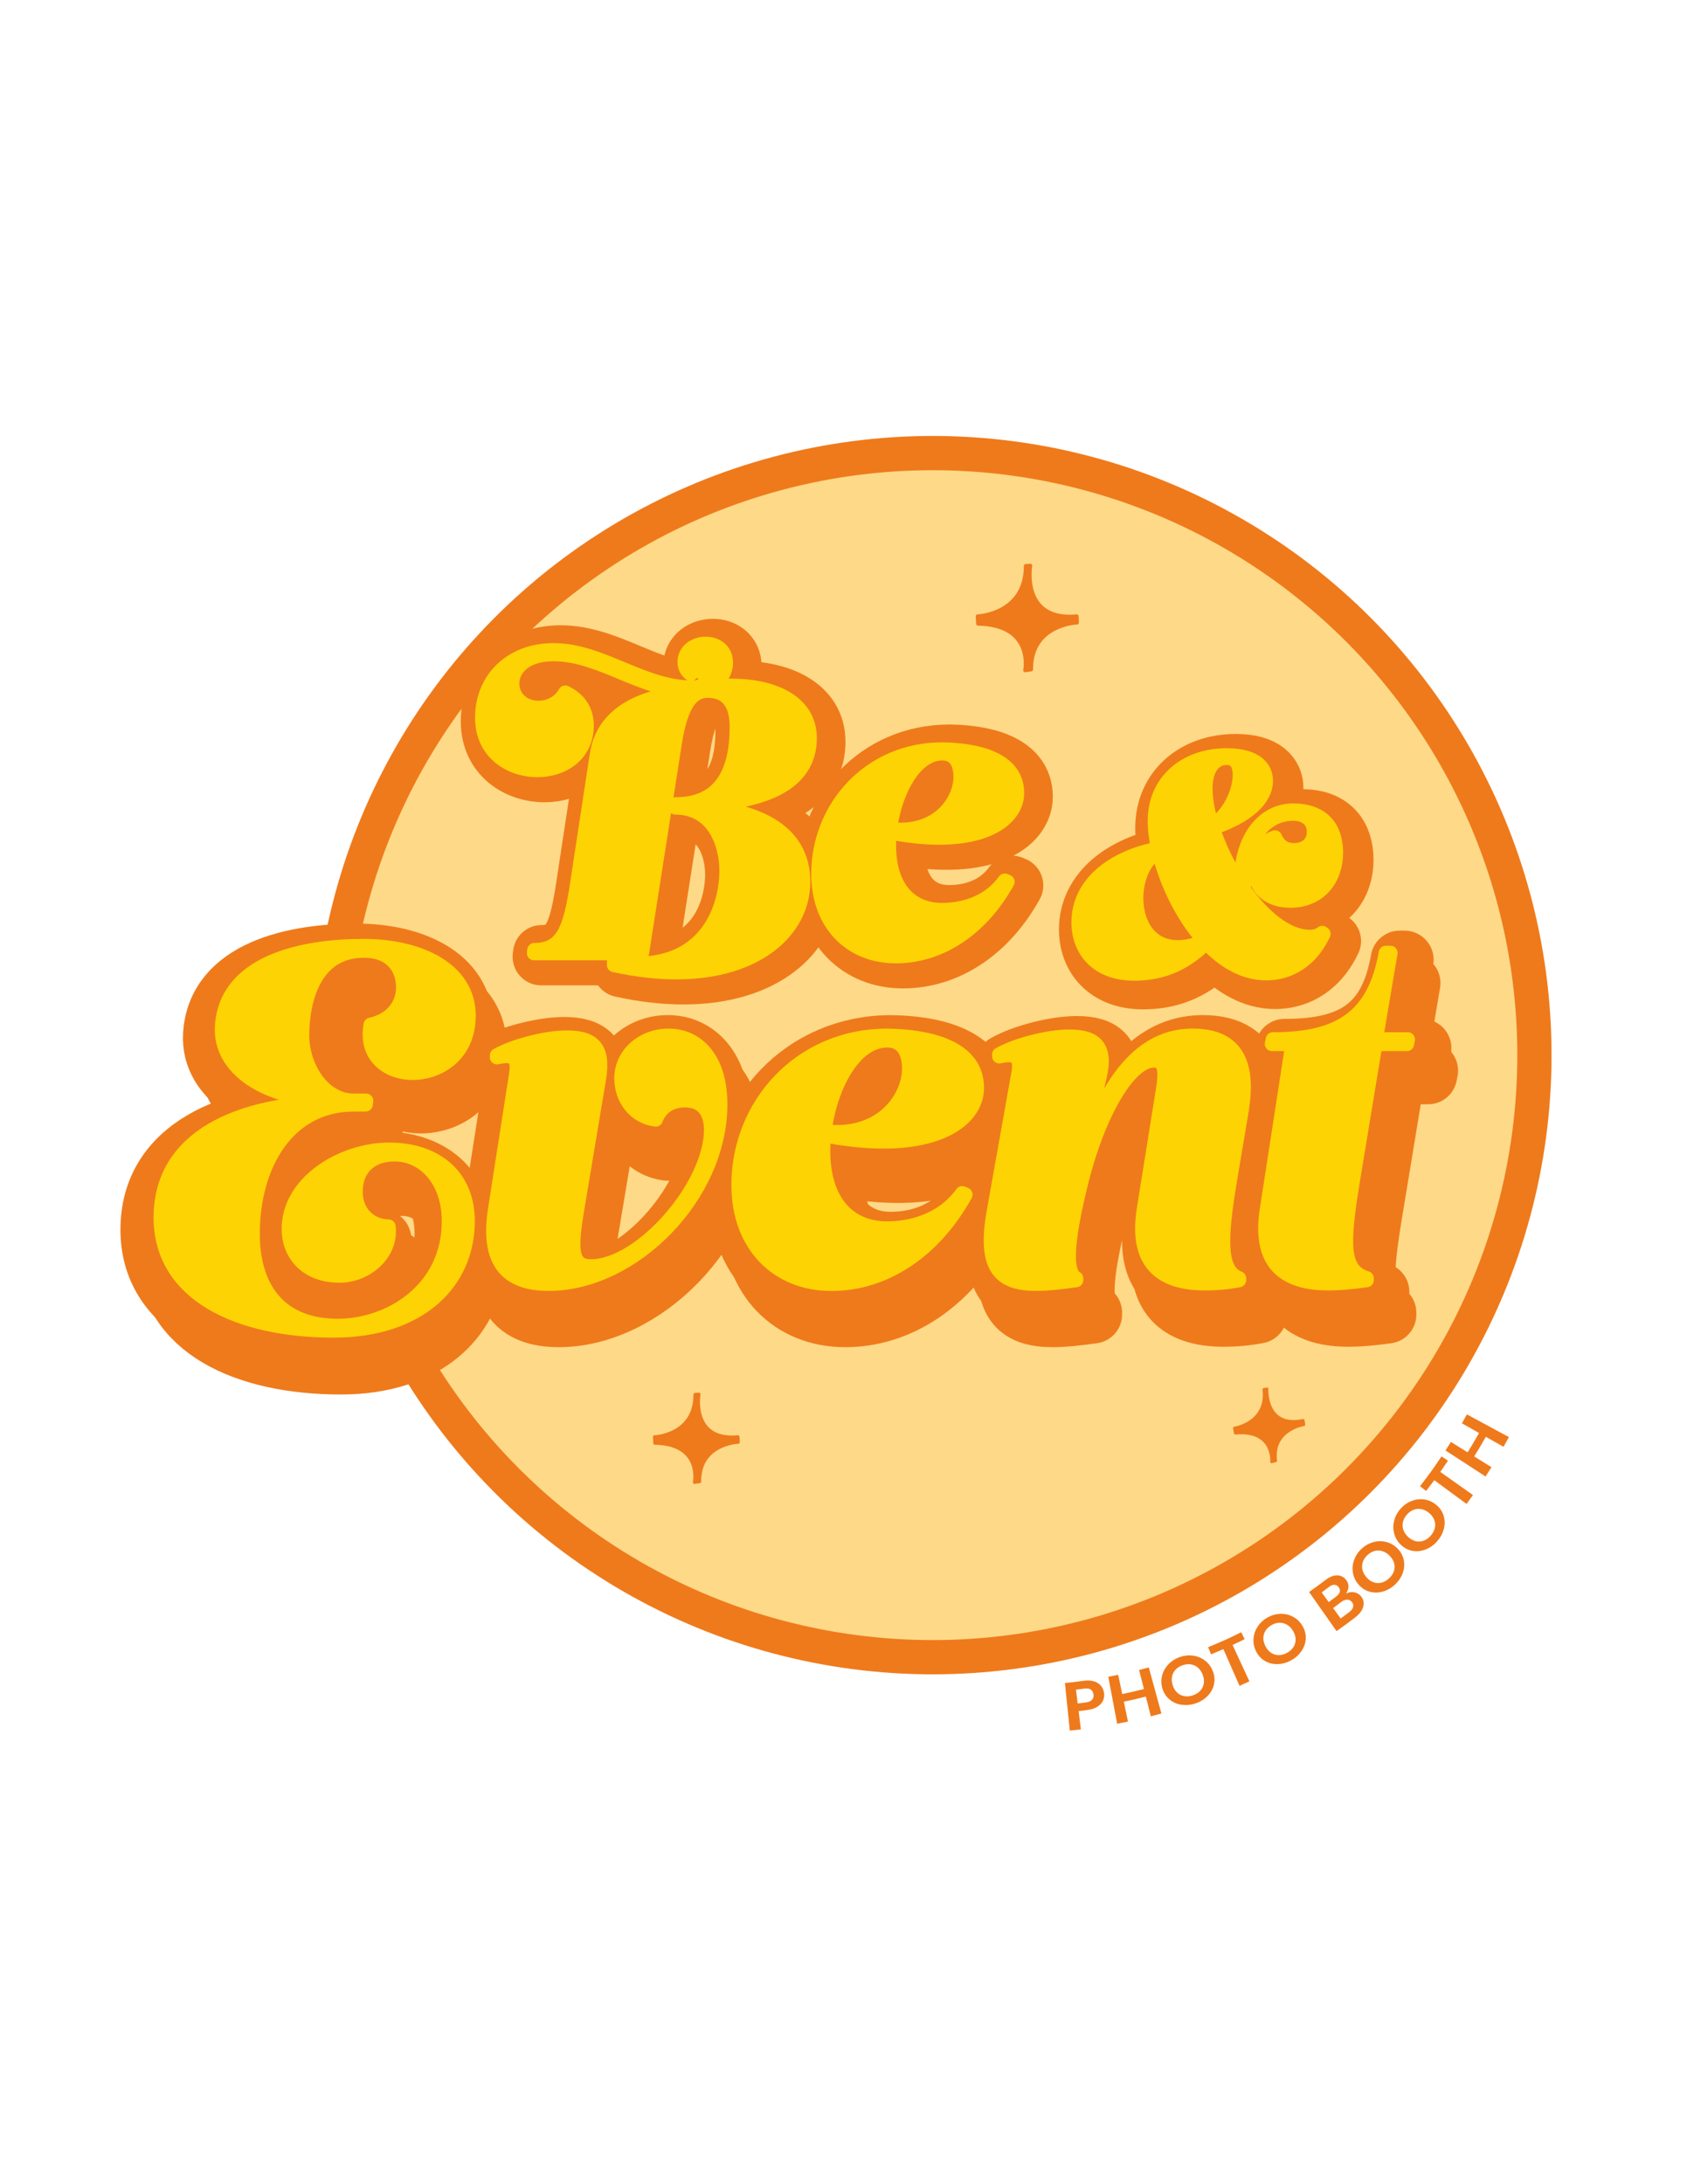 <svg xmlns="http://www.w3.org/2000/svg" id="Calque_1" data-name="Calque 1" viewBox="0 0 612 792"><defs><style>      .cls-1 {        fill: #fdd988;        stroke-width: 12.42px;      }      .cls-1, .cls-2, .cls-3, .cls-4, .cls-5, .cls-6, .cls-7, .cls-8, .cls-9, .cls-10 {        stroke: #ef7a1b;      }      .cls-1, .cls-2, .cls-3, .cls-4, .cls-5, .cls-6, .cls-7, .cls-8, .cls-9, .cls-10, .cls-11, .cls-12 {        stroke-linecap: round;        stroke-linejoin: round;      }      .cls-2 {        stroke-width: 21.17px;      }      .cls-2, .cls-3, .cls-4, .cls-5, .cls-6, .cls-7, .cls-13, .cls-8, .cls-9, .cls-10 {        fill: #ef7a1b;      }      .cls-3 {        stroke-width: 21.02px;      }      .cls-4 {        stroke-width: 20.75px;      }      .cls-5 {        stroke-width: 13.47px;      }      .cls-6 {        stroke-width: 13.2px;      }      .cls-7 {        stroke-width: 13.37px;      }      .cls-8 {        stroke-width: .95px;      }      .cls-9 {        stroke-width: 1.15px;      }      .cls-10 {        stroke-width: 1.36px;      }      .cls-11 {        stroke-width: 5.19px;      }      .cls-11, .cls-12 {        fill: #fed303;        stroke: #fed303;      }      .cls-12 {        stroke-width: 3.3px;      }    </style></defs><g><g><path class="cls-6" d="M301.3,317.47c9.42.18,25.88,2.73,25.88,17.43,0,11.09-10.47,20.86-29.31,20.86-4.31,0-9.15-.53-14.35-1.67v-.7c1.85.26,3.61.44,5.28.44,16.28,0,20.68-13.11,20.68-21.48,0-6.34-2.99-14.61-11.79-14.61l.09-.7c10.74,0,14.08-8.01,14.08-17.87,0-5.72-2.46-8.36-6.69-8.36-3.52,0-6.16,2.64-7.66,12.15l-7.57,48.41h-24.91l.09-.7c6.6,0,8.27-4.84,9.86-15.14l4.58-30.01c1.76-11.62,14.61-14.08,22.09-14.43v-.09c-11.62,0-21.12-8.63-32.12-8.63-12.5,0-11.71,12.41-3.43,12.41,2.38,0,4.84-1.14,6.16-3.52,3.7,1.76,4.93,4.75,4.93,7.57,0,6.86-5.63,10.3-11.35,10.3-6.25,0-12.76-3.96-12.76-12.06,0-9.07,6.78-15.58,16.46-15.58,5.63,0,10.83,2.2,15.93,4.31,5.28,2.2,10.47,4.31,16.19,4.31,1.94,0,2.9-.79,2.9-2.02s-.88-1.85-1.85-1.85c-.62,0-1.06.26-1.5.7-1.06-.7-1.41-1.85-1.41-2.73,0-2.73,2.46-4.22,4.84-4.22s4.66,1.41,4.66,4.31c0,3.06-2.02,4.58-4.52,5.8,1.66-.23,4.43-.44,5.83-.44,9.77,0,18.04,3.78,18.04,12.06,0,13.03-15.93,15.14-27.37,15.58v.18Z"></path><path class="cls-6" d="M330.7,333.05c0-15.31,11.79-28.69,28.6-28.69,7.22.09,17.25,1.85,17.25,10.03,0,6.51-8.8,12.85-28.6,9.24l.18-.79c10.38.79,15.4-6.69,15.4-12.15,0-3.17-1.23-5.46-4.22-5.46-7.39,0-12.32,11.79-12.32,21.3s4.75,14.7,11.88,14.87c4.67.09,10.91-1.32,14.87-6.78l.62.26c-5.99,10.83-15.49,17.16-25.79,17.16s-17.87-7.31-17.87-19.01Z"></path></g><g><path class="cls-12" d="M299.64,316.64c9.42.18,25.88,2.73,25.88,17.43,0,11.09-10.47,20.86-29.31,20.86-4.31,0-9.15-.53-14.35-1.67v-.7c1.85.26,3.61.44,5.28.44,16.28,0,20.68-13.11,20.68-21.48,0-6.34-2.99-14.61-11.79-14.61l.09-.7c10.74,0,14.08-8.01,14.08-17.87,0-5.72-2.46-8.36-6.69-8.36-3.52,0-6.16,2.64-7.66,12.15l-7.57,48.41h-24.91l.09-.7c6.6,0,8.27-4.84,9.86-15.14l4.58-30.01c1.76-11.62,14.61-14.08,22.09-14.43v-.09c-11.62,0-21.12-8.63-32.12-8.63-12.5,0-11.71,12.41-3.43,12.41,2.38,0,4.84-1.14,6.16-3.52,3.7,1.76,4.93,4.75,4.93,7.57,0,6.86-5.63,10.3-11.35,10.3-6.25,0-12.76-3.96-12.76-12.06,0-9.07,6.78-15.58,16.46-15.58,5.63,0,10.83,2.2,15.93,4.31,5.28,2.2,10.47,4.31,16.19,4.31,1.94,0,2.9-.79,2.9-2.02s-.88-1.85-1.85-1.85c-.62,0-1.06.26-1.5.7-1.06-.7-1.41-1.85-1.41-2.73,0-2.73,2.46-4.22,4.84-4.22s4.66,1.41,4.66,4.31c0,3.06-2.02,4.58-4.52,5.8,1.66-.23,4.43-.44,5.83-.44,9.77,0,18.04,3.78,18.04,12.06,0,13.03-15.93,15.14-27.37,15.58v.18Z"></path><path class="cls-12" d="M329.04,332.21c0-15.31,11.79-28.69,28.6-28.69,7.22.09,17.25,1.85,17.25,10.03,0,6.51-8.8,12.85-28.6,9.24l.18-.79c10.38.79,15.4-6.69,15.4-12.15,0-3.17-1.23-5.46-4.22-5.46-7.39,0-12.32,11.79-12.32,21.3s4.75,14.7,11.88,14.87c4.66.09,10.91-1.32,14.87-6.78l.62.26c-5.99,10.83-15.49,17.16-25.79,17.16s-17.87-7.31-17.87-19.01Z"></path></g></g><g><g><path class="cls-7" d="M178.64,417.75c0-18.83,18.4-26.75,40.87-26.96v-.21c-16.48-.32-27.07-7.6-26.53-17.44.86-15.09,18.83-18.83,33.06-18.83,13.16,0,24.61,5.46,24.61,16.26,0,9.2-6.96,13.37-13.16,13.37-5.35,0-11.13-3.53-9.74-11.23,5.24-1.18,7.6-4.92,7.6-8.77,0-4.17-2.46-8.56-9.2-8.56-11.56,0-14.34,11.45-14.44,19.47-.11,7.7,4.92,15.62,12.09,15.62h2.89l-.11.86h-2.78c-15.41,0-23.65,14.02-23.65,30.28,0,12.73,6.31,21.51,19.9,21.51,12.2,0,26-8.45,26-24.5,0-9.42-5.67-15.62-12.73-15.62-5.67,0-9.09,3.42-9.09,8.77,0,4.71,3.21,8.03,7.7,8.13.75,6.53-5.35,11.45-11.45,11.45-7.6,0-11.88-4.81-11.88-10.91,0-11.02,12.62-18.51,23.43-18.51s18.4,5.99,18.4,16.69c0,14.44-11.34,25.57-31.35,25.57-22.15,0-40.44-8.35-40.44-26.43Z"></path><path class="cls-7" d="M256.85,415.83l4.92-31.56c.64-4.17-.96-4.71-4.49-3.96v-.43c3.75-2.14,11.24-4.17,16.37-4.17,6.1,0,8.67,2.35,7.49,9.52l-4.92,29.42c-1.71,10.06-1.93,14.55,3,14.55,11.88,0,28.14-18.94,28.14-31.88,0-4.81-2.46-6.95-6.1-6.95-3,0-5.67,1.39-6.85,4.49-5.03-.64-8.02-4.92-8.02-9.63,0-5.67,5.03-9.95,11.02-9.95,6.42,0,12.09,5.03,12.09,16.05,0,21.51-20.44,41.94-40.12,41.94-9.95,0-14.44-5.24-12.52-17.44Z"></path><path class="cls-7" d="M313.77,410.16c0-18.62,14.34-34.88,34.77-34.88,8.77.11,20.97,2.25,20.97,12.2,0,7.92-10.7,15.62-34.77,11.23l.21-.96c12.62.96,18.72-8.13,18.72-14.77,0-3.85-1.5-6.63-5.14-6.63-8.99,0-14.98,14.34-14.98,25.89s5.78,17.87,14.44,18.08c5.67.11,13.27-1.6,18.08-8.24l.75.32c-7.28,13.16-18.83,20.86-31.35,20.86s-21.72-8.88-21.72-23.11Z"></path><path class="cls-7" d="M428.69,409.09c-2.25,13.48-2.57,21.08,2.14,22.9v.43c-2.78.54-5.35.75-7.92.75-9.09,0-16.48-3.64-14.34-17.23l4.39-27.39c.86-5.03.64-7.49-2.03-7.49-5.88,0-13.05,12.52-17.01,28.46-1.82,7.38-4.81,20.65-1.18,22.47v.43c-3.75.54-6.74.86-9.31.86-8.45,0-12.3-3.64-9.95-16.8l5.78-32.42c.75-4.17-.96-4.71-4.49-3.96v-.43c3.75-2.14,11.24-4.17,16.37-4.17,6.1,0,8.77,2.35,7.06,9.52l-5.88,24.18h.43c7.17-27.28,17.65-33.92,27.28-33.92,13.38,0,12.52,11.23,11.24,18.62l-2.57,15.19Z"></path><path class="cls-7" d="M443.35,377.2h-4.81l.21-1.07c15.41,0,23.75-5.03,26.43-20.22h1.07l-3.42,20.22h7.49l-.21,1.07h-7.38l-5.35,32.42c-2.35,14.55-2.46,20.54,3.32,22.36v.43c-3.85.54-6.42.75-8.99.75-9.09,0-16.48-3.64-14.34-17.23l5.99-38.73Z"></path></g><g><path class="cls-5" d="M174.91,412.85c0-18.97,18.54-26.95,41.17-27.16v-.22c-16.6-.32-27.27-7.65-26.73-17.57.86-15.2,18.97-18.97,33.31-18.97,13.26,0,24.79,5.5,24.79,16.38,0,9.27-7.01,13.47-13.26,13.47-5.39,0-11.21-3.56-9.81-11.32,5.28-1.19,7.65-4.96,7.65-8.84,0-4.2-2.48-8.62-9.27-8.62-11.64,0-14.44,11.53-14.55,19.62-.11,7.76,4.96,15.74,12.18,15.74h2.91l-.11.86h-2.8c-15.52,0-23.82,14.12-23.82,30.5,0,12.83,6.36,21.67,20.05,21.67,12.29,0,26.19-8.52,26.19-24.68,0-9.49-5.71-15.74-12.83-15.74-5.71,0-9.16,3.45-9.16,8.84,0,4.74,3.23,8.08,7.76,8.19.75,6.58-5.39,11.53-11.53,11.53-7.65,0-11.96-4.85-11.96-10.99,0-11.1,12.72-18.65,23.61-18.65s18.54,6.04,18.54,16.81c0,14.55-11.43,25.76-31.58,25.76-22.31,0-40.74-8.41-40.74-26.62Z"></path><path class="cls-5" d="M253.7,410.91l4.96-31.8c.65-4.2-.97-4.74-4.53-3.99v-.43c3.77-2.16,11.32-4.2,16.49-4.2,6.14,0,8.73,2.37,7.55,9.59l-4.96,29.64c-1.72,10.13-1.94,14.66,3.02,14.66,11.96,0,28.35-19.08,28.35-32.12,0-4.85-2.48-7.01-6.14-7.01-3.02,0-5.71,1.4-6.9,4.53-5.07-.65-8.08-4.96-8.08-9.7,0-5.71,5.07-10.02,11.1-10.02,6.47,0,12.18,5.07,12.18,16.17,0,21.66-20.59,42.25-40.42,42.25-10.02,0-14.55-5.28-12.61-17.57Z"></path><path class="cls-5" d="M311.04,405.19c0-18.75,14.44-35.14,35.03-35.14,8.84.11,21.13,2.26,21.13,12.29,0,7.98-10.78,15.74-35.03,11.32l.22-.97c12.72.97,18.86-8.19,18.86-14.87,0-3.88-1.51-6.68-5.17-6.68-9.05,0-15.09,14.44-15.09,26.08s5.82,18,14.55,18.22c5.71.11,13.37-1.62,18.22-8.3l.75.32c-7.33,13.26-18.97,21.02-31.58,21.02s-21.88-8.95-21.88-23.28Z"></path><path class="cls-5" d="M426.8,404.12c-2.26,13.58-2.59,21.23,2.16,23.07v.43c-2.8.54-5.39.75-7.98.75-9.16,0-16.6-3.67-14.44-17.35l4.42-27.59c.86-5.07.65-7.54-2.05-7.54-5.93,0-13.15,12.61-17.14,28.67-1.83,7.44-4.85,20.8-1.19,22.63v.43c-3.77.54-6.79.86-9.38.86-8.51,0-12.4-3.67-10.02-16.92l5.82-32.66c.75-4.2-.97-4.74-4.53-3.99v-.43c3.77-2.16,11.32-4.2,16.49-4.2,6.14,0,8.84,2.37,7.11,9.59l-5.93,24.36h.43c7.22-27.49,17.79-34.17,27.49-34.17,13.47,0,12.61,11.32,11.32,18.75l-2.59,15.31Z"></path><path class="cls-5" d="M441.56,372h-4.85l.21-1.08c15.52,0,23.93-5.07,26.62-20.37h1.08l-3.45,20.37h7.54l-.22,1.08h-7.44l-5.39,32.66c-2.37,14.66-2.48,20.7,3.34,22.53v.43c-3.88.54-6.47.75-9.05.75-9.16,0-16.6-3.67-14.44-17.35l6.04-39.02Z"></path></g><g><path class="cls-12" d="M177.48,410c0-18.59,18.17-26.4,40.35-26.62v-.21c-16.27-.32-26.72-7.5-26.19-17.22.84-14.89,18.59-18.59,32.64-18.59,12.99,0,24.29,5.39,24.29,16.05,0,9.08-6.87,13.2-12.99,13.2-5.28,0-10.98-3.49-9.61-11.09,5.17-1.16,7.5-4.86,7.5-8.66,0-4.12-2.43-8.45-9.08-8.45-11.41,0-14.15,11.3-14.26,19.22-.11,7.6,4.86,15.42,11.94,15.42h2.85l-.11.84h-2.75c-15.21,0-23.34,13.84-23.34,29.89,0,12.57,6.23,21.23,19.65,21.23,12.04,0,25.67-8.34,25.67-24.19,0-9.29-5.6-15.42-12.57-15.42-5.6,0-8.98,3.38-8.98,8.66,0,4.65,3.17,7.92,7.6,8.03.74,6.44-5.28,11.3-11.3,11.3-7.5,0-11.72-4.75-11.72-10.77,0-10.88,12.46-18.27,23.13-18.27s18.17,5.91,18.17,16.48c0,14.26-11.2,25.24-30.95,25.24-21.86,0-39.92-8.24-39.92-26.09Z"></path><path class="cls-12" d="M254.69,408.1l4.86-31.16c.63-4.12-.95-4.65-4.44-3.91v-.42c3.7-2.11,11.09-4.12,16.16-4.12,6.02,0,8.56,2.32,7.39,9.4l-4.86,29.05c-1.69,9.93-1.9,14.36,2.96,14.36,11.72,0,27.78-18.69,27.78-31.47,0-4.75-2.43-6.87-6.02-6.87-2.96,0-5.6,1.37-6.76,4.44-4.96-.63-7.92-4.86-7.92-9.51,0-5.6,4.96-9.82,10.88-9.82,6.34,0,11.93,4.96,11.93,15.84,0,21.23-20.17,41.4-39.61,41.4-9.82,0-14.26-5.17-12.36-17.22Z"></path><path class="cls-12" d="M310.88,402.5c0-18.38,14.15-34.43,34.33-34.43,8.66.11,20.7,2.22,20.7,12.04,0,7.82-10.56,15.42-34.33,11.09l.21-.95c12.46.95,18.48-8.03,18.48-14.58,0-3.8-1.48-6.55-5.07-6.55-8.87,0-14.79,14.15-14.79,25.56s5.7,17.64,14.26,17.85c5.6.11,13.1-1.58,17.85-8.13l.74.32c-7.18,12.99-18.59,20.6-30.95,20.6s-21.44-8.77-21.44-22.81Z"></path><path class="cls-12" d="M424.31,401.45c-2.22,13.31-2.54,20.81,2.11,22.6v.42c-2.75.53-5.28.74-7.82.74-8.98,0-16.27-3.59-14.15-17l4.33-27.04c.84-4.96.63-7.39-2.01-7.39-5.81,0-12.89,12.36-16.79,28.1-1.79,7.29-4.75,20.38-1.16,22.18v.42c-3.7.53-6.65.84-9.19.84-8.34,0-12.15-3.59-9.82-16.58l5.7-32c.74-4.12-.95-4.65-4.44-3.91v-.42c3.7-2.11,11.09-4.12,16.16-4.12,6.02,0,8.66,2.32,6.97,9.4l-5.81,23.87h.42c7.08-26.93,17.43-33.48,26.93-33.48,13.2,0,12.36,11.09,11.09,18.38l-2.54,15Z"></path><path class="cls-12" d="M438.78,369.97h-4.75l.21-1.06c15.21,0,23.45-4.96,26.09-19.96h1.06l-3.38,19.96h7.39l-.21,1.06h-7.29l-5.28,32c-2.32,14.36-2.43,20.28,3.27,22.07v.42c-3.8.53-6.34.74-8.87.74-8.98,0-16.27-3.59-14.15-17l5.91-38.23Z"></path></g></g><g><path class="cls-6" d="M438.13,379.38c.99,0,2.11-.28,2.89-.92l.28.21c-3.52,7.39-9.22,9.08-13.24,9.08-5.17,0-9.89-2.83-13.84-7.04-5.55,5.53-11.1,7.12-16.65,7.12-8.59,0-12.82-5.42-12.82-11.83,0-8.98,8.05-15,18.38-16.97-.51-2.3-.77-4.48-.77-6.4,0-9.15,7.04-15.14,16.62-15.14,6.9,0,9.01,3.03,9.01,5.84,0,4.26-4.22,8.17-12.26,10.92,1.46,4.5,3.79,9.26,6.6,13.41-.43-10.88,5.14-17.42,11.93-17.42s9.93,3.87,9.93,9.72-3.59,11.06-10.56,11.06c-5.35,0-8.24-3.31-8.24-7.32,0-2.25,1.06-5.99,4.72-7.25.84,1.9,2.25,2.96,4.37,2.96,2.75,0,4.65-1.55,4.65-4.3,0-2.18-1.48-4.15-4.86-4.15-6.83,0-11.94,6.7-11.29,17.64,4.41,6.19,9.9,10.81,15.16,10.81h0ZM407.57,381.78c1.51,0,4.09-.29,6.21-1.54-5.11-5.67-8.85-13.61-10.49-20.55-2.93,1.37-5.22,5.66-5.22,10.75,0,5.85,3.1,11.34,9.51,11.34h0ZM418.98,338.04c-3.1,0-4.93,2.75-4.93,7.04,0,2.54.54,5.5,1.5,8.6,3.75-2.2,6.45-7.49,6.45-11.77,0-1.9-.63-3.87-3.03-3.87h0Z"></path><path class="cls-12" d="M436.05,377.72c.99,0,2.11-.28,2.89-.92l.28.21c-3.52,7.39-9.22,9.08-13.24,9.08-5.17,0-9.89-2.83-13.84-7.04-5.55,5.53-11.1,7.12-16.65,7.12-8.59,0-12.82-5.42-12.82-11.83,0-8.98,8.05-15,18.38-16.97-.51-2.3-.77-4.48-.77-6.4,0-9.15,7.04-15.14,16.62-15.14,6.9,0,9.01,3.03,9.01,5.84,0,4.26-4.22,8.17-12.26,10.92,1.46,4.5,3.79,9.26,6.6,13.41-.43-10.88,5.14-17.42,11.93-17.42s9.93,3.87,9.93,9.72-3.59,11.06-10.56,11.06c-5.35,0-8.24-3.31-8.24-7.32,0-2.25,1.06-5.99,4.72-7.25.84,1.9,2.25,2.96,4.37,2.96,2.75,0,4.65-1.55,4.65-4.3,0-2.18-1.48-4.15-4.86-4.15-6.83,0-11.94,6.7-11.29,17.64,4.41,6.19,9.9,10.81,15.16,10.81h0ZM405.49,380.11c1.51,0,4.09-.29,6.21-1.54-5.11-5.67-8.85-13.61-10.49-20.55-2.93,1.37-5.22,5.66-5.22,10.75,0,5.85,3.1,11.34,9.51,11.34h0ZM416.9,336.38c-3.1,0-4.93,2.75-4.93,7.04,0,2.54.54,5.5,1.5,8.6,3.75-2.2,6.45-7.49,6.45-11.77,0-1.9-.63-3.87-3.03-3.87h0Z"></path></g><circle class="cls-1" cx="338.34" cy="382.6" r="218.31"></circle><g><g><g><path class="cls-4" d="M253.31,293.69c14.8.28,40.66,4.29,40.66,27.38,0,17.43-16.46,32.78-46.06,32.78-6.78,0-14.38-.83-22.54-2.63v-1.11c2.9.42,5.67.69,8.3.69,25.59,0,32.5-20.61,32.5-33.75,0-9.96-4.7-22.96-18.53-22.96l.14-1.11c16.87,0,22.13-12.59,22.13-28.08,0-8.99-3.87-13.14-10.51-13.14-5.53,0-9.68,4.15-12.03,19.09l-11.89,76.07h-39.14l.14-1.11c10.37,0,13-7.61,15.49-23.79l7.19-47.16c2.77-18.26,22.96-22.13,34.71-22.68v-.14c-18.26,0-33.19-13.55-50.48-13.55-19.64,0-18.39,19.5-5.39,19.5,3.73,0,7.61-1.8,9.68-5.53,5.81,2.77,7.75,7.47,7.75,11.89,0,10.79-8.85,16.18-17.84,16.18-9.82,0-20.05-6.22-20.05-18.95,0-14.25,10.65-24.48,25.86-24.48,8.85,0,17.01,3.46,25.03,6.78,8.3,3.46,16.46,6.78,25.45,6.78,3.04,0,4.56-1.24,4.56-3.18s-1.38-2.9-2.9-2.9c-.97,0-1.66.42-2.35,1.11-1.66-1.11-2.21-2.9-2.21-4.29,0-4.29,3.87-6.64,7.61-6.64s7.33,2.21,7.33,6.78c0,4.8-3.18,7.19-7.1,9.12,2.6-.36,6.97-.68,9.17-.68,15.35,0,28.35,5.95,28.35,18.95,0,20.47-25.03,23.79-43.01,24.48v.28Z"></path><path class="cls-4" d="M299.5,318.17c0-24.06,18.53-45.09,44.95-45.09,11.34.14,27.11,2.9,27.11,15.77,0,10.23-13.83,20.19-44.95,14.52l.28-1.24c16.32,1.24,24.2-10.51,24.2-19.09,0-4.98-1.94-8.58-6.64-8.58-11.62,0-19.36,18.53-19.36,33.47s7.47,23.1,18.67,23.37c7.33.14,17.15-2.07,23.37-10.65l.97.41c-9.4,17.01-24.34,26.97-40.52,26.97s-28.08-11.48-28.08-29.87Z"></path></g><g><path class="cls-11" d="M250.7,292.38c14.8.28,40.66,4.29,40.66,27.38,0,17.43-16.46,32.78-46.06,32.78-6.78,0-14.38-.83-22.54-2.63v-1.11c2.9.42,5.67.69,8.3.69,25.59,0,32.5-20.61,32.5-33.75,0-9.96-4.7-22.96-18.53-22.96l.14-1.11c16.87,0,22.13-12.59,22.13-28.08,0-8.99-3.87-13.14-10.51-13.14-5.53,0-9.68,4.15-12.03,19.09l-11.89,76.07h-39.14l.14-1.11c10.37,0,13-7.61,15.49-23.79l7.19-47.16c2.77-18.26,22.96-22.13,34.71-22.68v-.14c-18.26,0-33.19-13.55-50.48-13.55-19.64,0-18.39,19.5-5.39,19.5,3.73,0,7.61-1.8,9.68-5.53,5.81,2.77,7.75,7.47,7.75,11.89,0,10.79-8.85,16.18-17.84,16.18-9.82,0-20.05-6.22-20.05-18.95,0-14.25,10.65-24.48,25.86-24.48,8.85,0,17.01,3.46,25.03,6.78,8.3,3.46,16.46,6.78,25.45,6.78,3.04,0,4.56-1.24,4.56-3.18s-1.38-2.9-2.9-2.9c-.97,0-1.66.42-2.35,1.11-1.66-1.11-2.21-2.9-2.21-4.29,0-4.29,3.87-6.64,7.61-6.64s7.33,2.21,7.33,6.78c0,4.8-3.18,7.19-7.1,9.12,2.6-.36,6.97-.68,9.17-.68,15.35,0,28.35,5.95,28.35,18.95,0,20.47-25.03,23.79-43.01,24.48v.28Z"></path><path class="cls-11" d="M296.89,316.86c0-24.06,18.53-45.09,44.95-45.09,11.34.14,27.11,2.9,27.11,15.77,0,10.23-13.83,20.19-44.95,14.52l.28-1.24c16.32,1.24,24.2-10.51,24.2-19.09,0-4.98-1.94-8.58-6.64-8.58-11.62,0-19.36,18.53-19.36,33.47s7.47,23.1,18.67,23.37c7.33.14,17.15-2.07,23.37-10.65l.97.41c-9.4,17.01-24.34,26.97-40.52,26.97s-28.08-11.48-28.08-29.87Z"></path></g></g><g><g><path class="cls-3" d="M60.14,453.62c0-29.59,28.92-42.03,64.22-42.37v-.34c-25.89-.5-42.54-11.94-41.69-27.4,1.34-23.7,29.59-29.59,51.95-29.59,20.68,0,38.67,8.57,38.67,25.55,0,14.46-10.93,21.01-20.68,21.01-8.41,0-17.48-5.55-15.3-17.65,8.24-1.85,11.94-7.73,11.94-13.79,0-6.56-3.87-13.45-14.46-13.45-18.16,0-22.53,17.99-22.7,30.6-.17,12.1,7.73,24.55,19,24.55h4.54l-.17,1.34h-4.37c-24.21,0-37.16,22.02-37.16,47.58,0,20.01,9.92,33.79,31.27,33.79,19.17,0,40.85-13.28,40.85-38.5,0-14.79-8.91-24.55-20.01-24.55-8.91,0-14.29,5.38-14.29,13.79,0,7.4,5.04,12.61,12.1,12.78,1.18,10.25-8.41,17.99-17.99,17.99-11.94,0-18.66-7.57-18.66-17.15,0-17.32,19.84-29.08,36.82-29.08s28.92,9.42,28.92,26.23c0,22.7-17.82,40.18-49.26,40.18-34.8,0-63.55-13.11-63.55-41.53Z"></path><path class="cls-3" d="M183.04,450.59l7.73-49.6c1.01-6.56-1.51-7.4-7.06-6.22v-.67c5.88-3.36,17.65-6.56,25.72-6.56,9.58,0,13.62,3.7,11.77,14.96l-7.73,46.23c-2.69,15.8-3.03,22.86,4.71,22.86,18.66,0,44.22-29.76,44.22-50.1,0-7.57-3.87-10.93-9.58-10.93-4.71,0-8.91,2.19-10.76,7.06-7.9-1.01-12.61-7.73-12.61-15.13,0-8.91,7.9-15.63,17.32-15.63,10.09,0,19,7.9,19,25.22,0,33.79-32.11,65.9-63.04,65.9-15.64,0-22.7-8.24-19.67-27.4Z"></path><path class="cls-3" d="M272.48,441.68c0-29.25,22.53-54.81,54.64-54.81,13.79.17,32.95,3.53,32.95,19.16,0,12.44-16.81,24.55-54.64,17.65l.34-1.51c19.84,1.51,29.42-12.78,29.42-23.2,0-6.05-2.35-10.42-8.07-10.42-14.12,0-23.54,22.53-23.54,40.69s9.08,28.08,22.7,28.41c8.91.17,20.85-2.52,28.41-12.95l1.18.5c-11.43,20.68-29.59,32.78-49.26,32.78s-34.13-13.95-34.13-36.31Z"></path><path class="cls-3" d="M453.04,440c-3.53,21.18-4.04,33.12,3.36,35.98v.67c-4.37.84-8.41,1.18-12.44,1.18-14.29,0-25.89-5.72-22.53-27.07l6.89-43.04c1.34-7.9,1.01-11.77-3.19-11.77-9.25,0-20.51,19.67-26.73,44.72-2.86,11.6-7.57,32.45-1.85,35.3v.67c-5.88.84-10.59,1.34-14.63,1.34-13.28,0-19.33-5.72-15.64-26.39l9.08-50.94c1.18-6.56-1.51-7.4-7.06-6.22v-.67c5.88-3.36,17.65-6.56,25.72-6.56,9.58,0,13.79,3.7,11.1,14.96l-9.25,38h.67c11.26-42.87,27.74-53.29,42.87-53.29,21.02,0,19.67,17.65,17.65,29.25l-4.04,23.87Z"></path><path class="cls-3" d="M476.07,389.9h-7.57l.34-1.68c24.21,0,37.32-7.9,41.53-31.77h1.68l-5.38,31.77h11.77l-.34,1.68h-11.6l-8.41,50.94c-3.7,22.86-3.87,32.28,5.21,35.14v.67c-6.05.84-10.09,1.18-14.12,1.18-14.29,0-25.89-5.72-22.53-27.07l9.41-60.86Z"></path></g><g><path class="cls-2" d="M54.28,445.91c0-29.81,29.13-42.34,64.7-42.68v-.34c-26.08-.51-42.85-12.02-42-27.6,1.35-23.88,29.81-29.81,52.33-29.81,20.83,0,38.95,8.64,38.95,25.74,0,14.56-11.01,21.17-20.83,21.17-8.47,0-17.61-5.59-15.41-17.78,8.3-1.86,12.02-7.79,12.02-13.89,0-6.6-3.9-13.55-14.56-13.55-18.29,0-22.69,18.12-22.86,30.82-.17,12.19,7.79,24.73,19.14,24.73h4.57l-.17,1.35h-4.4c-24.39,0-37.43,22.19-37.43,47.93,0,20.15,9.99,34.04,31.5,34.04,19.31,0,41.15-13.38,41.15-38.78,0-14.9-8.98-24.73-20.15-24.73-8.98,0-14.4,5.42-14.4,13.89,0,7.45,5.08,12.7,12.19,12.87,1.19,10.33-8.47,18.12-18.12,18.12-12.02,0-18.8-7.62-18.8-17.27,0-17.44,19.98-29.3,37.09-29.3s29.13,9.48,29.13,26.42c0,22.86-17.95,40.48-49.62,40.48-35.06,0-64.02-13.21-64.02-41.83Z"></path><path class="cls-2" d="M178.08,442.86l7.79-49.96c1.02-6.6-1.52-7.45-7.11-6.27v-.68c5.93-3.39,17.78-6.6,25.91-6.6,9.65,0,13.72,3.73,11.86,15.07l-7.79,46.57c-2.71,15.92-3.05,23.03,4.74,23.03,18.8,0,44.54-29.98,44.54-50.47,0-7.62-3.89-11.01-9.65-11.01-4.74,0-8.98,2.2-10.84,7.11-7.96-1.02-12.7-7.79-12.7-15.24,0-8.98,7.96-15.75,17.44-15.75,10.16,0,19.14,7.96,19.14,25.4,0,34.04-32.35,66.39-63.51,66.39-15.75,0-22.86-8.3-19.82-27.6Z"></path><path class="cls-2" d="M268.17,433.89c0-29.47,22.69-55.21,55.04-55.21,13.89.17,33.19,3.56,33.19,19.31,0,12.53-16.94,24.73-55.04,17.78l.34-1.52c19.98,1.52,29.64-12.87,29.64-23.37,0-6.1-2.37-10.5-8.13-10.5-14.23,0-23.71,22.69-23.71,40.98s9.15,28.28,22.86,28.62c8.98.17,21-2.54,28.62-13.04l1.19.51c-11.52,20.83-29.81,33.02-49.62,33.02s-34.38-14.06-34.38-36.58Z"></path><path class="cls-2" d="M450.06,432.19c-3.56,21.34-4.07,33.36,3.39,36.24v.68c-4.4.85-8.47,1.19-12.53,1.19-14.4,0-26.08-5.76-22.69-27.27l6.94-43.36c1.36-7.96,1.02-11.85-3.22-11.85-9.31,0-20.66,19.81-26.93,45.05-2.88,11.69-7.62,32.69-1.86,35.56v.68c-5.93.85-10.67,1.35-14.73,1.35-13.38,0-19.48-5.76-15.75-26.59l9.15-51.31c1.19-6.6-1.52-7.45-7.11-6.27v-.68c5.93-3.39,17.78-6.6,25.91-6.6,9.65,0,13.89,3.73,11.18,15.07l-9.31,38.27h.68c11.35-43.19,27.94-53.69,43.19-53.69,21.17,0,19.82,17.78,17.78,29.47l-4.06,24.05Z"></path><path class="cls-2" d="M473.26,381.73h-7.62l.34-1.69c24.39,0,37.6-7.96,41.83-32.01h1.69l-5.42,32.01h11.86l-.34,1.69h-11.69l-8.47,51.31c-3.73,23.03-3.9,32.52,5.25,35.4v.68c-6.1.85-10.16,1.19-14.23,1.19-14.4,0-26.08-5.76-22.69-27.27l9.48-61.31Z"></path></g><g><path class="cls-11" d="M58.31,441.45c0-29.21,28.54-41.49,63.39-41.82v-.33c-25.56-.5-41.99-11.78-41.16-27.05,1.33-23.4,29.21-29.21,51.28-29.21,20.41,0,38.17,8.46,38.17,25.23,0,14.27-10.79,20.74-20.41,20.74-8.3,0-17.26-5.48-15.1-17.42,8.13-1.83,11.78-7.63,11.78-13.61,0-6.47-3.82-13.28-14.27-13.28-17.92,0-22.24,17.76-22.4,30.2-.17,11.95,7.63,24.23,18.75,24.23h4.48l-.17,1.33h-4.31c-23.9,0-36.68,21.74-36.68,46.96,0,19.75,9.79,33.36,30.87,33.36,18.92,0,40.33-13.11,40.33-38,0-14.6-8.8-24.23-19.75-24.23-8.79,0-14.11,5.31-14.11,13.61,0,7.3,4.98,12.45,11.95,12.61,1.16,10.12-8.3,17.76-17.76,17.76-11.78,0-18.42-7.47-18.42-16.93,0-17.09,19.58-28.71,36.34-28.71s28.54,9.29,28.54,25.89c0,22.4-17.59,39.66-48.62,39.66-34.35,0-62.73-12.94-62.73-40.99Z"></path><path class="cls-11" d="M179.63,438.46l7.63-48.96c1-6.47-1.49-7.3-6.97-6.14v-.66c5.81-3.32,17.43-6.47,25.39-6.47,9.46,0,13.44,3.65,11.62,14.77l-7.63,45.64c-2.66,15.6-2.99,22.57,4.65,22.57,18.42,0,43.65-29.37,43.65-49.46,0-7.47-3.82-10.79-9.46-10.79-4.65,0-8.8,2.16-10.62,6.97-7.8-1-12.45-7.63-12.45-14.94,0-8.8,7.8-15.43,17.09-15.43,9.96,0,18.75,7.8,18.75,24.89,0,33.36-31.7,65.05-62.23,65.05-15.43,0-22.4-8.13-19.42-27.05Z"></path><path class="cls-11" d="M267.92,429.67c0-28.88,22.24-54.1,53.94-54.1,13.61.17,32.53,3.48,32.53,18.92,0,12.28-16.6,24.23-53.94,17.43l.33-1.49c19.58,1.49,29.04-12.61,29.04-22.9,0-5.97-2.32-10.29-7.97-10.29-13.94,0-23.23,22.24-23.23,40.16s8.96,27.71,22.4,28.05c8.8.17,20.58-2.49,28.05-12.78l1.16.5c-11.29,20.41-29.21,32.36-48.62,32.36s-33.69-13.77-33.69-35.85Z"></path><path class="cls-11" d="M446.16,428.01c-3.49,20.91-3.98,32.69,3.32,35.51v.66c-4.32.83-8.3,1.16-12.28,1.16-14.11,0-25.56-5.64-22.24-26.72l6.8-42.48c1.33-7.8,1-11.62-3.15-11.62-9.13,0-20.25,19.42-26.39,44.14-2.82,11.45-7.47,32.03-1.83,34.85v.66c-5.81.83-10.46,1.33-14.44,1.33-13.11,0-19.08-5.64-15.43-26.06l8.96-50.28c1.16-6.47-1.49-7.3-6.97-6.14v-.66c5.81-3.32,17.43-6.47,25.39-6.47,9.46,0,13.61,3.65,10.95,14.77l-9.13,37.51h.66c11.12-42.32,27.38-52.61,42.32-52.61,20.74,0,19.42,17.43,17.43,28.88l-3.98,23.57Z"></path><path class="cls-11" d="M468.9,378.55h-7.47l.33-1.66c23.9,0,36.84-7.8,40.99-31.37h1.66l-5.31,31.37h11.62l-.33,1.66h-11.45l-8.3,50.28c-3.65,22.57-3.82,31.86,5.14,34.68v.66c-5.97.83-9.96,1.16-13.94,1.16-14.11,0-25.56-5.64-22.24-26.72l9.29-60.08Z"></path></g></g><g><path class="cls-4" d="M478.4,342.35c1.55,0,3.32-.44,4.54-1.44l.44.33c-5.53,11.62-14.49,14.27-20.8,14.27-8.12,0-15.54-4.45-21.74-11.07-8.72,8.69-17.44,11.18-26.16,11.18-13.5,0-20.14-8.52-20.14-18.59,0-14.11,12.65-23.57,28.87-26.67-.79-3.62-1.21-7.03-1.21-10.06,0-14.38,11.06-23.79,26.11-23.79,10.84,0,14.16,4.76,14.16,9.18,0,6.69-6.64,12.84-19.27,17.15,2.3,7.08,5.95,14.55,10.37,21.06-.67-17.09,8.07-27.37,18.74-27.37s15.6,6.09,15.6,15.27-5.64,17.37-16.6,17.37c-8.41,0-12.94-5.2-12.94-11.51,0-3.54,1.66-9.4,7.41-11.4,1.33,2.99,3.54,4.65,6.86,4.65,4.31,0,7.3-2.43,7.3-6.75,0-3.43-2.32-6.53-7.63-6.53-10.74,0-18.76,10.53-17.73,27.71,6.93,9.72,15.56,16.99,23.82,16.99h0ZM430.38,346.12c2.38,0,6.42-.45,9.75-2.43-8.02-8.9-13.91-21.39-16.49-32.28-4.61,2.16-8.2,8.89-8.2,16.89,0,9.18,4.87,17.81,14.94,17.81h0ZM448.31,277.41c-4.87,0-7.75,4.31-7.75,11.06,0,3.99.85,8.64,2.36,13.51,5.89-3.46,10.14-11.77,10.14-18.49,0-2.99-1-6.09-4.76-6.09h0Z"></path><path class="cls-11" d="M475.14,339.74c1.55,0,3.32-.44,4.54-1.44l.44.33c-5.53,11.62-14.49,14.27-20.8,14.27-8.12,0-15.54-4.45-21.74-11.07-8.72,8.69-17.44,11.18-26.16,11.18-13.5,0-20.14-8.52-20.14-18.59,0-14.11,12.65-23.57,28.87-26.67-.79-3.62-1.21-7.03-1.21-10.06,0-14.38,11.06-23.79,26.11-23.79,10.84,0,14.16,4.76,14.16,9.18,0,6.69-6.64,12.84-19.27,17.15,2.3,7.08,5.95,14.55,10.37,21.06-.67-17.09,8.07-27.37,18.74-27.37s15.6,6.09,15.6,15.27-5.64,17.37-16.6,17.37c-8.41,0-12.95-5.2-12.95-11.51,0-3.54,1.66-9.4,7.41-11.4,1.33,2.99,3.54,4.65,6.86,4.65,4.31,0,7.3-2.43,7.3-6.75,0-3.43-2.32-6.53-7.63-6.53-10.74,0-18.76,10.53-17.73,27.71,6.93,9.72,15.56,16.99,23.82,16.99h0ZM427.12,343.5c2.38,0,6.42-.45,9.75-2.43-8.02-8.9-13.91-21.39-16.49-32.28-4.61,2.16-8.2,8.89-8.2,16.89,0,9.18,4.87,17.81,14.94,17.81h0ZM445.04,274.79c-4.87,0-7.75,4.31-7.75,11.06,0,3.99.85,8.64,2.36,13.51,5.89-3.46,10.14-11.77,10.14-18.49,0-2.99-1-6.09-4.76-6.09h0Z"></path></g></g><g><path class="cls-13" d="M400.25,616.42c-.34.88-.98,1.65-1.93,2.31s-2.22,1.1-3.79,1.32c-1.29.18-1.93.26-3.23.42.32,2.64.49,3.97.81,6.61-1.6.2-2.4.29-4.01.45-.71-6.9-1.06-10.35-1.77-17.25,2.7-.28,4.05-.44,6.72-.81,1.41-.2,2.63-.15,3.69.15,1.06.3,1.91.8,2.54,1.52.63.72,1.04,1.58,1.22,2.59.16.91.08,1.81-.26,2.69ZM396.21,616.3c.44-.51.59-1.16.47-1.94-.26-1.67-1.39-2.34-3.4-2.06-1.17.16-1.76.24-2.94.38.25,2,.37,3,.61,5.01,1.21-.15,1.81-.23,3.02-.39,1.05-.14,1.79-.48,2.23-.99Z"></path><path class="cls-13" d="M416.75,604.6c1.83,6.69,2.75,10.04,4.58,16.73-1.53.42-2.3.62-3.84,1.01-.73-2.86-1.09-4.29-1.81-7.15-3.17.8-4.77,1.17-7.99,1.85.6,2.89.91,4.33,1.51,7.22-1.56.33-2.35.48-3.92.78-1.29-6.81-1.93-10.22-3.22-17.04,1.44-.27,2.16-.41,3.59-.71.58,2.79.88,4.19,1.46,6.98,3.17-.66,4.75-1.03,7.88-1.82-.7-2.76-1.05-4.15-1.75-6.91,1.41-.36,2.11-.54,3.52-.93Z"></path><path class="cls-13" d="M428.62,618.16c-1.7-.26-3.17-.92-4.4-1.97-1.23-1.04-2.08-2.39-2.55-4.03-.47-1.62-.47-3.2-.05-4.74.43-1.54,1.21-2.87,2.34-4.03,1.13-1.15,2.48-2,4.07-2.55,1.61-.55,3.19-.72,4.78-.5,1.59.22,3.01.8,4.28,1.76,1.27.95,2.23,2.2,2.86,3.77.63,1.58.8,3.16.48,4.74-.32,1.58-1.06,3-2.24,4.24-1.17,1.25-2.64,2.18-4.39,2.78-1.75.6-3.48.77-5.18.5ZM435.46,613.03c.68-.74,1.09-1.62,1.24-2.61.16-.99.02-2.03-.38-3.12-.41-1.08-.99-1.95-1.75-2.6-.75-.65-1.6-1.04-2.55-1.19-.95-.15-1.94-.05-2.98.31-1.04.36-1.89.89-2.56,1.59-.67.71-1.1,1.54-1.29,2.51-.2.97-.13,2.01.22,3.12.34,1.11.88,2.01,1.62,2.7.73.69,1.6,1.12,2.6,1.29,1,.17,2.06.07,3.16-.31,1.1-.38,2-.95,2.67-1.69Z"></path><path class="cls-13" d="M450.28,591.85c.5,1.01.75,1.51,1.24,2.52-1.74.86-2.61,1.28-4.38,2.1,2.44,5.28,3.66,7.91,6.11,13.19-1.43.66-2.14.98-3.59,1.62-2.34-5.32-3.51-7.98-5.85-13.3-1.78.78-2.67,1.16-4.47,1.9-.43-1.04-.64-1.56-1.06-2.6,4.88-2,7.29-3.09,12-5.42Z"></path><path class="cls-13" d="M463.57,603.42c-1.71.05-3.26-.33-4.66-1.13-1.4-.8-2.47-1.97-3.24-3.49-.76-1.51-1.06-3.06-.93-4.64.13-1.58.64-3.04,1.52-4.38.88-1.34,2.04-2.41,3.5-3.24,1.47-.84,2.99-1.29,4.58-1.36,1.59-.07,3.09.24,4.51.95,1.42.7,2.59,1.76,3.5,3.18.91,1.44,1.37,2.96,1.35,4.56-.02,1.61-.48,3.14-1.4,4.57-.91,1.44-2.18,2.62-3.77,3.53-1.59.91-3.26,1.39-4.96,1.44ZM469.29,597.13c.52-.85.76-1.79.73-2.79-.03-1.01-.36-2-.96-2.99-.6-.99-1.33-1.73-2.19-2.23-.86-.5-1.76-.73-2.72-.71-.96.02-1.9.31-2.85.85-.95.54-1.68,1.21-2.2,2.03-.52.81-.78,1.71-.79,2.7,0,.99.25,2,.8,3.02s1.23,1.81,2.08,2.35c.85.54,1.77.81,2.78.79s2.02-.31,3.03-.88c1.01-.57,1.77-1.29,2.29-2.15Z"></path><path class="cls-13" d="M491.21,577.35c1.03.19,1.88.67,2.53,1.47.59.72.91,1.51.96,2.38.05.87-.18,1.76-.69,2.67-.51.91-1.3,1.78-2.35,2.59-2.68,2.05-4.04,3.05-6.8,4.99-3.98-5.68-5.98-8.52-9.96-14.19,2.42-1.7,3.61-2.57,5.96-4.36.97-.74,1.91-1.23,2.84-1.48.93-.25,1.79-.25,2.57-.01.78.24,1.45.69,1.99,1.36.64.78.95,1.62.93,2.51-.02.89-.33,1.75-.91,2.57.94-.51,1.92-.67,2.96-.48ZM482.02,580.93c1.1-.8,1.65-1.21,2.73-2.04.71-.54,1.14-1.1,1.29-1.69.15-.59,0-1.15-.42-1.7-.43-.55-.95-.83-1.55-.84-.61-.01-1.25.24-1.94.77-1.06.81-1.6,1.2-2.67,1.99,1.03,1.4,1.54,2.11,2.57,3.51ZM490.86,582.73c.17-.64.03-1.24-.42-1.81-.46-.59-1.03-.88-1.72-.88-.69,0-1.39.28-2.12.83-1.19.9-1.78,1.35-2.99,2.23,1.1,1.51,1.65,2.26,2.76,3.77,1.26-.92,1.88-1.39,3.12-2.33.75-.57,1.21-1.18,1.37-1.81Z"></path><path class="cls-13" d="M501.48,577.15c-1.65.43-3.25.41-4.8-.05-1.54-.46-2.85-1.36-3.95-2.67-1.08-1.3-1.72-2.74-1.95-4.31-.23-1.57-.06-3.11.5-4.61.56-1.5,1.45-2.81,2.69-3.95,1.25-1.15,2.63-1.93,4.17-2.36,1.54-.43,3.08-.47,4.62-.1,1.54.36,2.93,1.12,4.13,2.31,1.22,1.2,2,2.58,2.34,4.15.34,1.57.23,3.17-.34,4.78-.57,1.61-1.54,3.05-2.89,4.3-1.35,1.24-2.87,2.09-4.52,2.52ZM505.66,569.73c.32-.95.34-1.91.09-2.89s-.8-1.87-1.6-2.7c-.81-.83-1.69-1.39-2.64-1.68-.95-.29-1.88-.32-2.81-.07-.93.24-1.79.73-2.6,1.47-.81.74-1.37,1.56-1.69,2.47-.32.91-.38,1.85-.17,2.81.21.97.7,1.89,1.46,2.77.76.88,1.61,1.49,2.56,1.82.95.34,1.91.39,2.89.15.98-.24,1.9-.76,2.76-1.55.86-.79,1.44-1.66,1.76-2.61Z"></path><path class="cls-13" d="M517.15,561.86c-1.6.61-3.2.77-4.79.47-1.59-.29-2.99-1.04-4.21-2.23-1.21-1.17-2.01-2.54-2.4-4.08-.39-1.54-.39-3.09.01-4.65.4-1.56,1.15-2.96,2.26-4.23,1.12-1.28,2.42-2.22,3.91-2.82,1.49-.6,3.02-.81,4.6-.62,1.58.19,3.03.8,4.36,1.85,1.34,1.06,2.27,2.35,2.77,3.88.5,1.53.56,3.14.16,4.81-.4,1.67-1.21,3.21-2.43,4.6-1.22,1.39-2.64,2.4-4.24,3.01ZM520.53,554.01c.22-.98.14-1.95-.22-2.89-.36-.94-.99-1.78-1.88-2.52-.89-.74-1.83-1.2-2.81-1.38-.98-.19-1.91-.11-2.81.24-.9.34-1.71.93-2.43,1.76-.73.83-1.2,1.71-1.43,2.65-.23.94-.18,1.88.13,2.82.32.94.89,1.81,1.74,2.6.85.79,1.76,1.3,2.74,1.54.98.23,1.95.18,2.9-.17.95-.35,1.82-.96,2.59-1.84.77-.88,1.26-1.82,1.48-2.8Z"></path><path class="cls-13" d="M522.95,528.1c.93.62,1.4.94,2.33,1.56-1.1,1.64-1.66,2.45-2.79,4.06,4.75,3.36,7.12,5.04,11.86,8.39-.92,1.3-1.39,1.95-2.33,3.23-4.68-3.45-7.02-5.17-11.7-8.62-1.17,1.58-1.76,2.36-2.96,3.91-.89-.69-1.33-1.03-2.22-1.72,3.26-4.2,4.83-6.36,7.8-10.81Z"></path><path class="cls-13" d="M532.13,512.86c6.11,3.29,9.15,4.94,15.26,8.23-.77,1.42-1.16,2.13-1.95,3.53-2.57-1.45-3.85-2.18-6.42-3.63-1.63,2.89-2.48,4.31-4.22,7.12,2.51,1.56,3.76,2.34,6.27,3.9-.85,1.36-1.28,2.04-2.15,3.38-5.82-3.78-8.72-5.67-14.54-9.45.8-1.23,1.19-1.85,1.97-3.09,2.42,1.51,3.63,2.26,6.05,3.77,1.72-2.76,2.55-4.17,4.16-7.01-2.48-1.4-3.72-2.11-6.21-3.51.73-1.28,1.08-1.93,1.79-3.23Z"></path></g><path class="cls-10" d="M354.65,223.46s17.49-.66,17.45-18.25l1.68-.1s-3.52,20.22,16.84,18.35l.1,2.3s-16.82.64-16.63,17l-2.21.31s3.32-16.53-17.08-16.88l-.14-2.72Z"></path><path class="cls-9" d="M237.47,521.01s14.71-.55,14.67-15.35l1.41-.09s-2.96,17.01,14.16,15.44l.08,1.93s-14.15.54-13.99,14.3l-1.86.26s2.79-13.91-14.37-14.2l-.12-2.29Z"></path><path class="cls-8" d="M447.81,517.81s12.09-1.82,10.69-14.02l1.16-.2s-.87,14.3,13.11,11.43l.25,1.59s-11.63,1.75-10.22,13.09l-1.51.39s1.02-11.73-13.17-10.39l-.31-1.88Z"></path></svg>